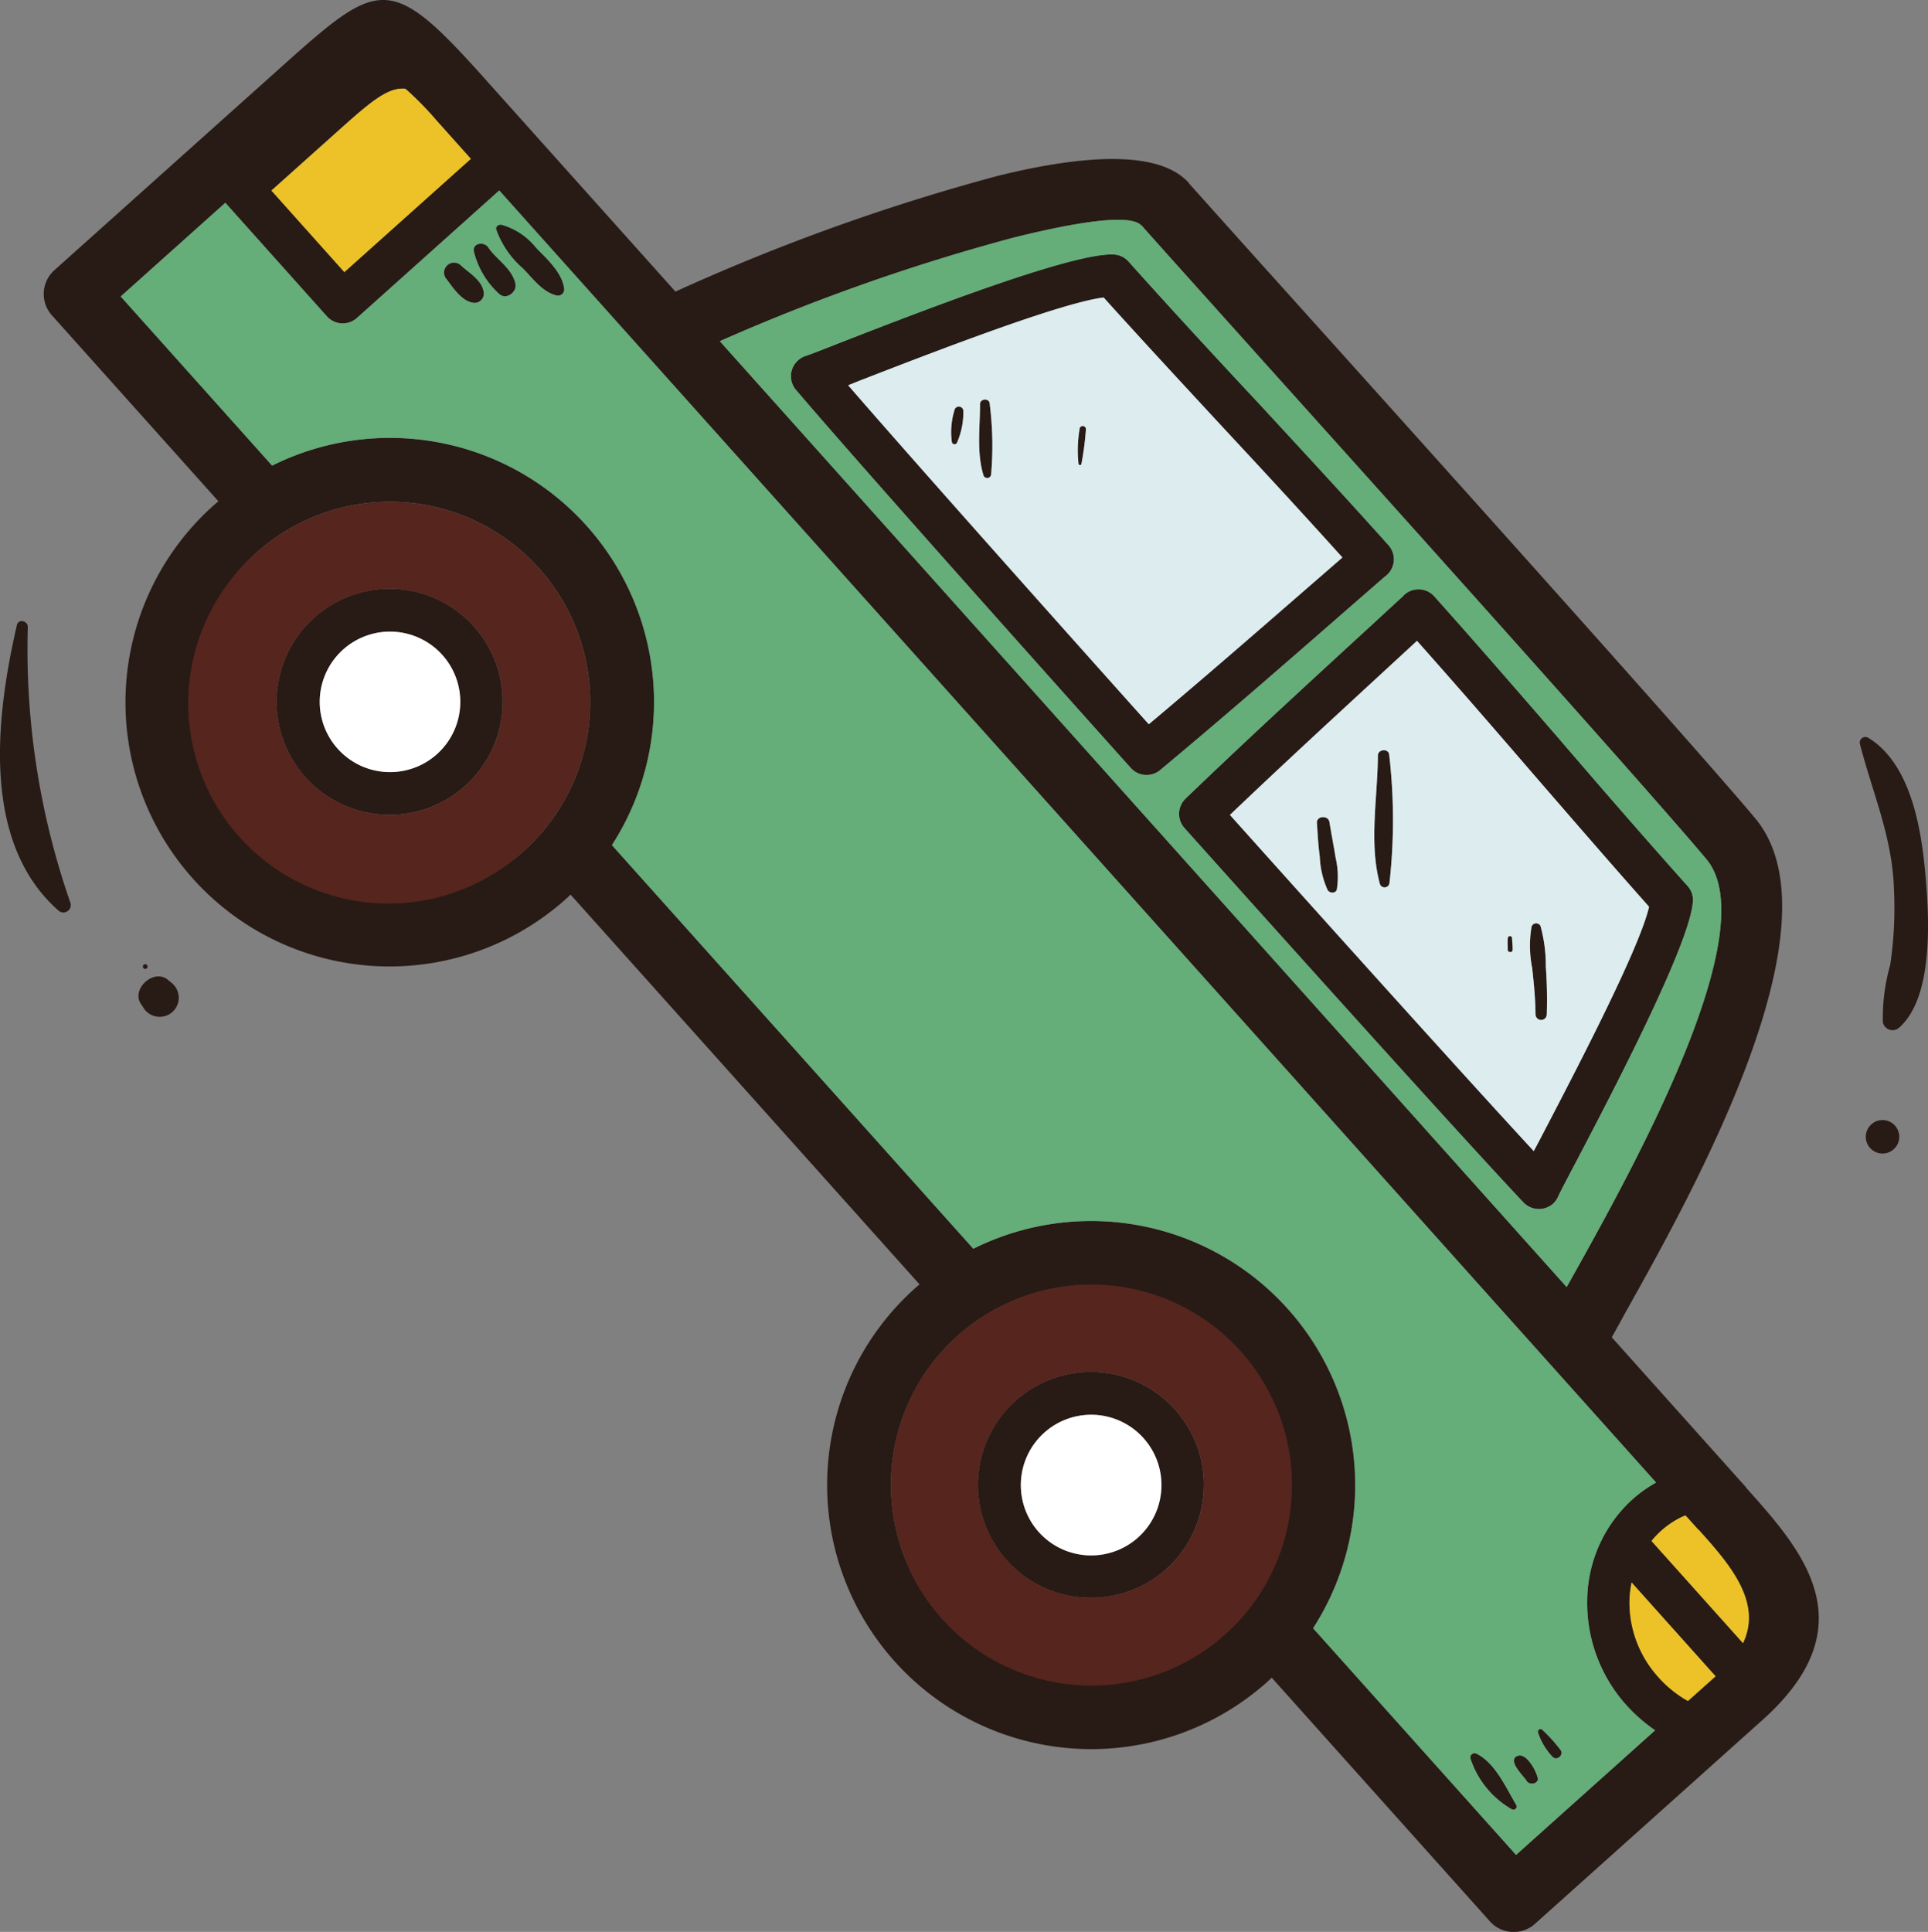 <svg id="Group_22" data-name="Group 22" xmlns="http://www.w3.org/2000/svg" xmlns:xlink="http://www.w3.org/1999/xlink" width="146.602" height="146.888" viewBox="0 0 146.602 146.888">
  <rect x="0" y="0" width="146.602" height="146.888" fill="#808080" stroke="none"/>
  <defs>
    <clipPath id="clip-path">
      <rect id="Rectangle_24" data-name="Rectangle 24" width="146.602" height="146.888" fill="none"/>
    </clipPath>
  </defs>
  <g id="Group_21" data-name="Group 21" transform="translate(0 0)" clip-path="url(#clip-path)">
    <path id="Path_185" data-name="Path 185" d="M36.787,5.9,51.361,22.172a157.736,157.736,0,0,1,24.51-8.8c6.563-1.618,12.275-1.979,14.529.539l-.011.011.011.011c1.143,1.279,4.444,4.966,8.8,9.8,11.386,12.666,29.775,33.131,34.257,38.477,6.693,8.009-4.653,28.289-9.9,37.656-.382.708-.738,1.343-1,1.815l10.216,11.41-.013.011c4.252,4.746,9.344,10.433,1.258,17.672l-17.3,15.5a2.424,2.424,0,0,1-3.429-.19L96.7,127.558c-.109.1-.215.211-.328.311a20.081,20.081,0,1,1-26.792-29.92c.111-.1.23-.2.343-.294L43.386,68.02c-.111.1-.217.209-.33.309A20.082,20.082,0,1,1,16.264,38.407c.113-.1.228-.194.345-.294L3.944,23.97a2.425,2.425,0,0,1,.19-3.424L21.087,5.361c7.725-6.915,8.446-7.561,15.7.535M117.138,70.4a.369.369,0,0,0-.678.053,8.61,8.61,0,0,0,.045,3.134c.13,1.168.243,2.335.258,3.508a.427.427,0,0,0,.853.047,33.8,33.8,0,0,0-.072-3.629,11.417,11.417,0,0,0-.405-3.113m-2.162.94a.161.161,0,0,0-.322-.021c-.032.3,0,.584-.009.878-.006.239.369.262.377.021.006-.3-.032-.586-.047-.878m-10.06-4.164a.376.376,0,0,0,.74-.053,43.042,43.042,0,0,0-.023-9.745c-.045-.5-.857-.424-.857.064-.021,3.171-.689,6.631.141,9.734m-3.832-4.672c-.081-.533-.987-.48-.951.068.062.853.1,1.716.217,2.563a6.867,6.867,0,0,0,.591,2.525c.151.273.633.3.714-.055a6.216,6.216,0,0,0-.1-2.4c-.141-.9-.324-1.8-.467-2.7M82.573,32.644a.241.241,0,0,0-.482-.023,9.7,9.7,0,0,0-.083,2.65c.021.1.2.13.22.011a22.315,22.315,0,0,0,.345-2.638m-7.32-1.977c-.043-.418-.729-.358-.731.051,0,1.791-.269,3.672.258,5.412a.3.3,0,0,0,.584-.043,25.6,25.6,0,0,0-.111-5.42m-2,.589a.343.343,0,0,0-.684-.038,5.6,5.6,0,0,0-.192,2.4.21.21,0,0,0,.4.021,5.788,5.788,0,0,0,.476-2.384M35.06,20.193A.758.758,0,0,0,33.932,21.2c.493.638,1.115,1.618,1.949,1.8a.708.708,0,0,0,.9-.8c-.132-.9-1.1-1.437-1.716-2.011m.983-1.015a6.432,6.432,0,0,0,1.94,3.2c.539.446,1.358-.2,1.207-.821-.292-1.2-1.418-1.787-2.068-2.746-.333-.49-1.277-.318-1.079.369m1.689-1.725a7,7,0,0,0,2.03,2.957c.74.753,1.476,1.789,2.533,2.047a.475.475,0,0,0,.6-.539c-.154-1.186-1.313-2.243-2.122-3.068a5.15,5.15,0,0,0-2.629-1.763c-.215-.047-.488.117-.414.367m80.3,116.1c.331.4.949-.154.6-.533a11.543,11.543,0,0,0-1.382-1.518.2.2,0,0,0-.307.211,4.786,4.786,0,0,0,1.087,1.84M116.08,135.4c.239.4,1,.215.829-.286a3.516,3.516,0,0,0-.642-1.2c-.217-.256-.567-.569-.928-.386-.725.367.537,1.529.74,1.876m-3.789-2.056a.325.325,0,0,0-.486.337,6.935,6.935,0,0,0,3.141,3.874c.2.124.484-.1.354-.32-.78-1.3-1.591-3.183-3.009-3.891M12.771,74.5c-1.058-.891-2.823.687-2.051,1.836.051.077.1.154.154.228a1.45,1.45,0,1,0,2.107-1.885c-.07-.06-.141-.119-.209-.179m-1.595-1.128a.179.179,0,0,0-.267.239.179.179,0,0,0,.267-.239m-9.062-25.7c.011-.463-.712-.642-.827-.156C-.276,54.305-1.5,63.965,4.417,69.206a.562.562,0,0,0,.917-.62,58.624,58.624,0,0,1-3.22-20.913M144.092,85.584a1.271,1.271,0,0,0-1.893,1.7,1.271,1.271,0,0,0,1.893-1.7m-.919-7.849a.751.751,0,0,0,1.228.407c2.655-2.343,2.286-8.393,2.013-11.542-.3-3.48-1.077-8.5-4.348-10.5a.428.428,0,0,0-.646.441c.97,3.77,2.476,7.092,2.595,11.086a29.414,29.414,0,0,1-.286,5.744,14.588,14.588,0,0,0-.557,4.363M36.043,47.644a8.593,8.593,0,1,0,2.164,6.2,8.56,8.56,0,0,0-2.164-6.2M24.322,53.079h0a5.335,5.335,0,1,0,10.655.578,5.339,5.339,0,0,0-8.885-4.271,5.342,5.342,0,0,0-1.77,3.693m65.034,54.106a8.588,8.588,0,1,0,2.166,6.2,8.51,8.51,0,0,0-2.166-6.2m-11.723,5.437h0a5.35,5.35,0,1,0,5.631-5.043,5.343,5.343,0,0,0-5.631,5.043M61.325,27.044a1.552,1.552,0,0,0-.614.333,1.608,1.608,0,0,0-.183,2.269c5.776,6.791,25.4,28.677,25.451,28.737a1.608,1.608,0,0,0,2.235.168c4.887-4.071,8.909-7.582,13.395-11.493,1.192-1.047,2.431-2.113,3.708-3.233a.579.579,0,0,0,.13-.1,1.61,1.61,0,0,0,.128-2.282c-3.026-3.375-6.461-7.09-9.885-10.8-3.2-3.429-6.395-6.87-9.868-10.751a1.588,1.588,0,0,0-1.115-.544c-3.152-.173-14.881,4.4-20.572,6.61-1.52.6-2.586,1.015-2.808,1.081M87.352,55.067h0c4.371-3.676,8.069-6.9,12.145-10.442l2.574-2.237c-3.053-3.39-5.909-6.478-8.762-9.546-3.243-3.5-6.489-7-9.393-10.222-3.331.4-13.5,4.365-18.593,6.339l-.834.335c5.879,6.785,19.063,21.532,22.862,25.773m21.717-9.715a1.611,1.611,0,0,0-2.286-.128c-.036.03-.07.085-.109.119-1.254,1.145-2.448,2.26-3.621,3.328-4.38,4.032-8.314,7.64-12.9,12.047a1.616,1.616,0,0,0-.079,2.245c.053.06,19.647,21.965,25.762,28.453a1.631,1.631,0,0,0,2.286.079,1.816,1.816,0,0,0,.388-.584c.094-.213.618-1.226,1.384-2.672,2.832-5.4,8.659-16.57,8.834-19.721a1.562,1.562,0,0,0-.418-1.166c-3.461-3.87-6.542-7.431-9.6-10.99-3.305-3.815-6.623-7.64-9.644-11.011m-3.83,5.687h0c-3.972,3.663-7.582,6.981-11.715,10.919,3.8,4.245,17.018,18.984,23.1,25.564l.42-.791c2.525-4.847,7.6-14.508,8.348-17.787-2.868-3.228-6-6.849-9.124-10.461-2.736-3.171-5.482-6.337-8.523-9.759ZM35.8,12.074h0l-2.633-2.94a23.718,23.718,0,0,0-2.345-2.386c-1.386-.134-2.755,1.092-5.4,3.459l-4.785,4.284,5.546,6.2ZM119.33,97.5h0c4.727-8.444,14.96-26.745,10.425-32.174-4.482-5.343-22.817-25.749-34.159-38.368-4.331-4.834-7.653-8.521-8.8-9.823l-.015.011c-.806-.9-4.8-.3-9.74.93a153.135,153.135,0,0,0-22.31,7.868l64.395,71.915c.068-.117.134-.237.2-.358m9.834,18.815h0l-.011.011-.992-1.1c-.134.062-.271.109-.4.179a6.793,6.793,0,0,0-1.465,1.009,7.012,7.012,0,0,0-.714.755l6.958,7.768c1.505-3.169-1.111-6.092-3.373-8.617m1.288,11.135h0l-6.384-7.128a8.266,8.266,0,0,0-.162,1.373,8.463,8.463,0,0,0,2.2,5.825,8.9,8.9,0,0,0,1.674,1.456c.186.128.38.241.576.352Zm-62.68-15.372h0a15.2,15.2,0,1,0,5.043-10.512,15.147,15.147,0,0,0-5.043,10.512M14.443,52.523h0A15.238,15.238,0,0,0,39.819,64.715a15.734,15.734,0,0,0,1.631-1.706.7.7,0,0,1,.062-.077,15.231,15.231,0,1,0-27.069-10.41M9.178,22.541h0L20.693,35.4A20.088,20.088,0,0,1,46.532,64.257L74.01,94.942A20.088,20.088,0,0,1,99.847,123.8l15.431,17.233,10.578-9.474a12.212,12.212,0,0,1-2.16-1.883,11.615,11.615,0,0,1-3.007-8.058,10.47,10.47,0,0,1,3.448-7.623,9.74,9.74,0,0,1,1.791-1.271L37.962,14.483,27.143,24.172a1.616,1.616,0,0,1-2.288-.124l-7.7-8.606-.019-.026Z" transform="translate(-0.001 0)" fill="#281a15" fill-rule="evenodd"/>
    <path id="Path_186" data-name="Path 186" d="M74.528,87.256,47.049,56.568A20.08,20.08,0,0,0,21.212,27.712L9.7,14.852l7.958-7.126.019.028,7.7,8.606a1.62,1.62,0,0,0,2.288.124L38.48,6.792l87.967,98.242a9.871,9.871,0,0,0-1.793,1.271,10.461,10.461,0,0,0-3.444,7.621,11.609,11.609,0,0,0,3,8.058,12.313,12.313,0,0,0,2.162,1.885L115.8,133.343l-15.433-17.233A20.078,20.078,0,0,0,74.528,87.256M37.3,14.513c-.132-.9-1.1-1.435-1.719-2.009a.756.756,0,0,0-1.126,1.009c.493.64,1.111,1.621,1.947,1.8a.71.71,0,0,0,.9-.8m1.207.175c.539.446,1.356-.2,1.2-.823-.292-1.2-1.416-1.787-2.068-2.746-.333-.49-1.277-.318-1.077.371a6.441,6.441,0,0,0,1.94,3.2m1.776-1.968c.742.755,1.476,1.791,2.533,2.049a.475.475,0,0,0,.6-.539c-.151-1.19-1.311-2.243-2.122-3.07A5.151,5.151,0,0,0,38.663,9.4c-.215-.049-.486.117-.414.367a7.02,7.02,0,0,0,2.03,2.955m77.184,111.3a4.8,4.8,0,0,0,1.09,1.842c.328.4.947-.154.6-.535a11.109,11.109,0,0,0-1.382-1.516.2.2,0,0,0-.307.209m-1.606,1.815c-.723.365.537,1.529.74,1.874.241.4,1,.215.832-.286a3.555,3.555,0,0,0-.64-1.2c-.222-.256-.571-.571-.932-.386m-.041,3.712c-.778-1.3-1.591-3.186-3.009-3.894a.324.324,0,0,0-.484.337,6.925,6.925,0,0,0,3.139,3.874c.2.126.486-.1.354-.318" transform="translate(-0.519 7.691)" fill="#65ad79" fill-rule="evenodd"/>
    <path id="Path_187" data-name="Path 187" d="M43.744,43.055c-3.8-4.241-16.981-18.988-22.86-25.775l.832-.333c5.092-1.974,15.265-5.936,18.6-6.339,2.9,3.22,6.147,6.721,9.391,10.224,2.855,3.064,5.708,6.154,8.764,9.544l-2.574,2.237c-4.079,3.546-7.774,6.766-12.148,10.442M38.62,23.269a22.315,22.315,0,0,0,.345-2.638.241.241,0,0,0-.482-.023,9.792,9.792,0,0,0-.081,2.653c.019.1.2.126.217.009m-6.864.806a25.321,25.321,0,0,0-.111-5.42c-.043-.416-.727-.356-.731.051,0,1.791-.269,3.672.258,5.412a.3.3,0,0,0,.584-.043M29.17,21.628a5.711,5.711,0,0,0,.473-2.384.341.341,0,0,0-.68-.038,5.567,5.567,0,0,0-.192,2.4.208.208,0,0,0,.4.021" transform="translate(43.607 12.012)" fill="#dcecef" fill-rule="evenodd"/>
    <path id="Path_188" data-name="Path 188" d="M22.079,41.25a43.023,43.023,0,0,0-.023-9.742c-.045-.495-.859-.426-.857.062-.021,3.171-.689,6.631.141,9.732a.375.375,0,0,0,.74-.051M9.946,36.086c4.134-3.94,7.742-7.256,11.717-10.922l2.51-2.314c3.041,3.422,5.787,6.587,8.521,9.759,3.124,3.61,6.258,7.231,9.126,10.459C41.067,46.349,36,56.01,33.471,60.857l-.42.791c-6.088-6.58-19.306-21.318-23.105-25.562M33.561,44.53a.369.369,0,0,0-.678.051,8.622,8.622,0,0,0,.045,3.137c.128,1.168.243,2.333.256,3.508a.428.428,0,0,0,.855.045,33.748,33.748,0,0,0-.072-3.627,11.479,11.479,0,0,0-.405-3.113m-15.482-2.8a6.268,6.268,0,0,0-.1-2.405c-.141-.9-.324-1.8-.467-2.7-.081-.533-.989-.48-.951.068.06.853.1,1.716.217,2.563a6.865,6.865,0,0,0,.589,2.525c.154.273.633.3.716-.053M31.4,45.468a.161.161,0,0,0-.322-.019c-.034.294,0,.584-.009.876-.006.241.369.262.375.021.009-.3-.03-.584-.045-.878" transform="translate(83.575 25.875)" fill="#dcecef" fill-rule="evenodd"/>
    <path id="Path_189" data-name="Path 189" d="M71.348,47.49c-3.305-3.815-6.623-7.64-9.646-11.011a1.606,1.606,0,0,0-2.282-.128c-.036.03-.072.085-.111.119-1.254,1.145-2.446,2.26-3.621,3.328-4.382,4.03-8.314,7.64-12.9,12.047a1.611,1.611,0,0,0-.081,2.243c.055.062,19.649,21.967,25.764,28.455a1.631,1.631,0,0,0,2.284.079,1.816,1.816,0,0,0,.388-.584c.094-.213.618-1.226,1.386-2.674,2.827-5.4,8.657-16.568,8.832-19.719a1.561,1.561,0,0,0-.418-1.166c-3.461-3.87-6.542-7.431-9.6-10.99m.416,41.492L7.372,17.067A152.862,152.862,0,0,1,29.682,9.2c4.936-1.228,8.932-1.832,9.74-.93l.011-.011c1.147,1.3,4.469,4.99,8.8,9.823C59.572,30.7,77.905,51.106,82.387,56.45c4.535,5.429-5.7,23.73-10.42,32.174-.07.122-.136.241-.2.358M58.081,34.854a.535.535,0,0,1-.13.1c-1.277,1.119-2.514,2.186-3.708,3.233C49.757,42.1,45.735,45.6,40.85,49.678a1.608,1.608,0,0,1-2.235-.168c-.058-.06-19.677-21.945-25.451-28.737a1.607,1.607,0,0,1,.183-2.271,1.559,1.559,0,0,1,.614-.331c.222-.066,1.286-.478,2.808-1.081,5.689-2.209,17.419-6.783,20.572-6.61a1.587,1.587,0,0,1,1.113.544c3.476,3.881,6.665,7.322,9.866,10.751,3.427,3.706,6.864,7.422,9.885,10.8a1.606,1.606,0,0,1-.126,2.282" transform="translate(47.364 8.874)" fill="#65ad79" fill-rule="evenodd"/>
    <path id="Path_190" data-name="Path 190" d="M67.126,8.5,57.509,17.11l-5.546-6.2L56.748,6.63c2.644-2.367,4.013-3.6,5.4-3.461a24.014,24.014,0,0,1,2.346,2.388Z" transform="translate(-31.323 3.578)" fill="#ecc228" fill-rule="evenodd"/>
    <path id="Path_191" data-name="Path 191" d="M52.784,21.77A15.231,15.231,0,0,1,74.794,42.681c-.021.026-.043.049-.062.077A15.53,15.53,0,0,1,73.1,44.463,15.23,15.23,0,1,1,52.784,21.77m16.54,5.623a8.59,8.59,0,1,0,2.166,6.2,8.559,8.559,0,0,0-2.166-6.2" transform="translate(-33.283 20.252)" fill="#55251e" fill-rule="evenodd"/>
    <path id="Path_192" data-name="Path 192" d="M54.124,23.88a5.342,5.342,0,1,1-.416,7.538,5.332,5.332,0,0,1,.416-7.538" transform="translate(-28.031 25.507)" fill="#fff" fill-rule="evenodd"/>
    <path id="Path_193" data-name="Path 193" d="M29.12,51.807a5.339,5.339,0,0,1,8.894,4.279,5.343,5.343,0,1,1-8.894-4.279" transform="translate(50.288 57.124)" fill="#fff" fill-rule="evenodd"/>
    <path id="Path_194" data-name="Path 194" d="M44.314,55.31a8.583,8.583,0,1,0,2.166,6.2,8.51,8.51,0,0,0-2.166-6.2M27.772,49.687A15.249,15.249,0,1,1,22.727,60.2a15.109,15.109,0,0,1,5.045-10.512" transform="translate(45.041 51.876)" fill="#55251e" fill-rule="evenodd"/>
    <path id="Path_195" data-name="Path 195" d="M9.775,63.627a8.458,8.458,0,0,1-2.2-5.828,7.814,7.814,0,0,1,.162-1.371l6.382,7.128-2.1,1.879c-.2-.111-.39-.226-.576-.352a8.835,8.835,0,0,1-1.674-1.456" transform="translate(116.329 63.893)" fill="#ecc228" fill-rule="evenodd"/>
    <path id="Path_196" data-name="Path 196" d="M13.344,63.744,6.388,55.976a6.808,6.808,0,0,1,.714-.755,6.644,6.644,0,0,1,1.463-1.006c.132-.07.271-.122.405-.179l.989,1.1.013-.013c2.26,2.527,4.879,5.448,3.371,8.617" transform="translate(119.192 61.185)" fill="#ecc228" fill-rule="evenodd"/>
  </g>
</svg>
